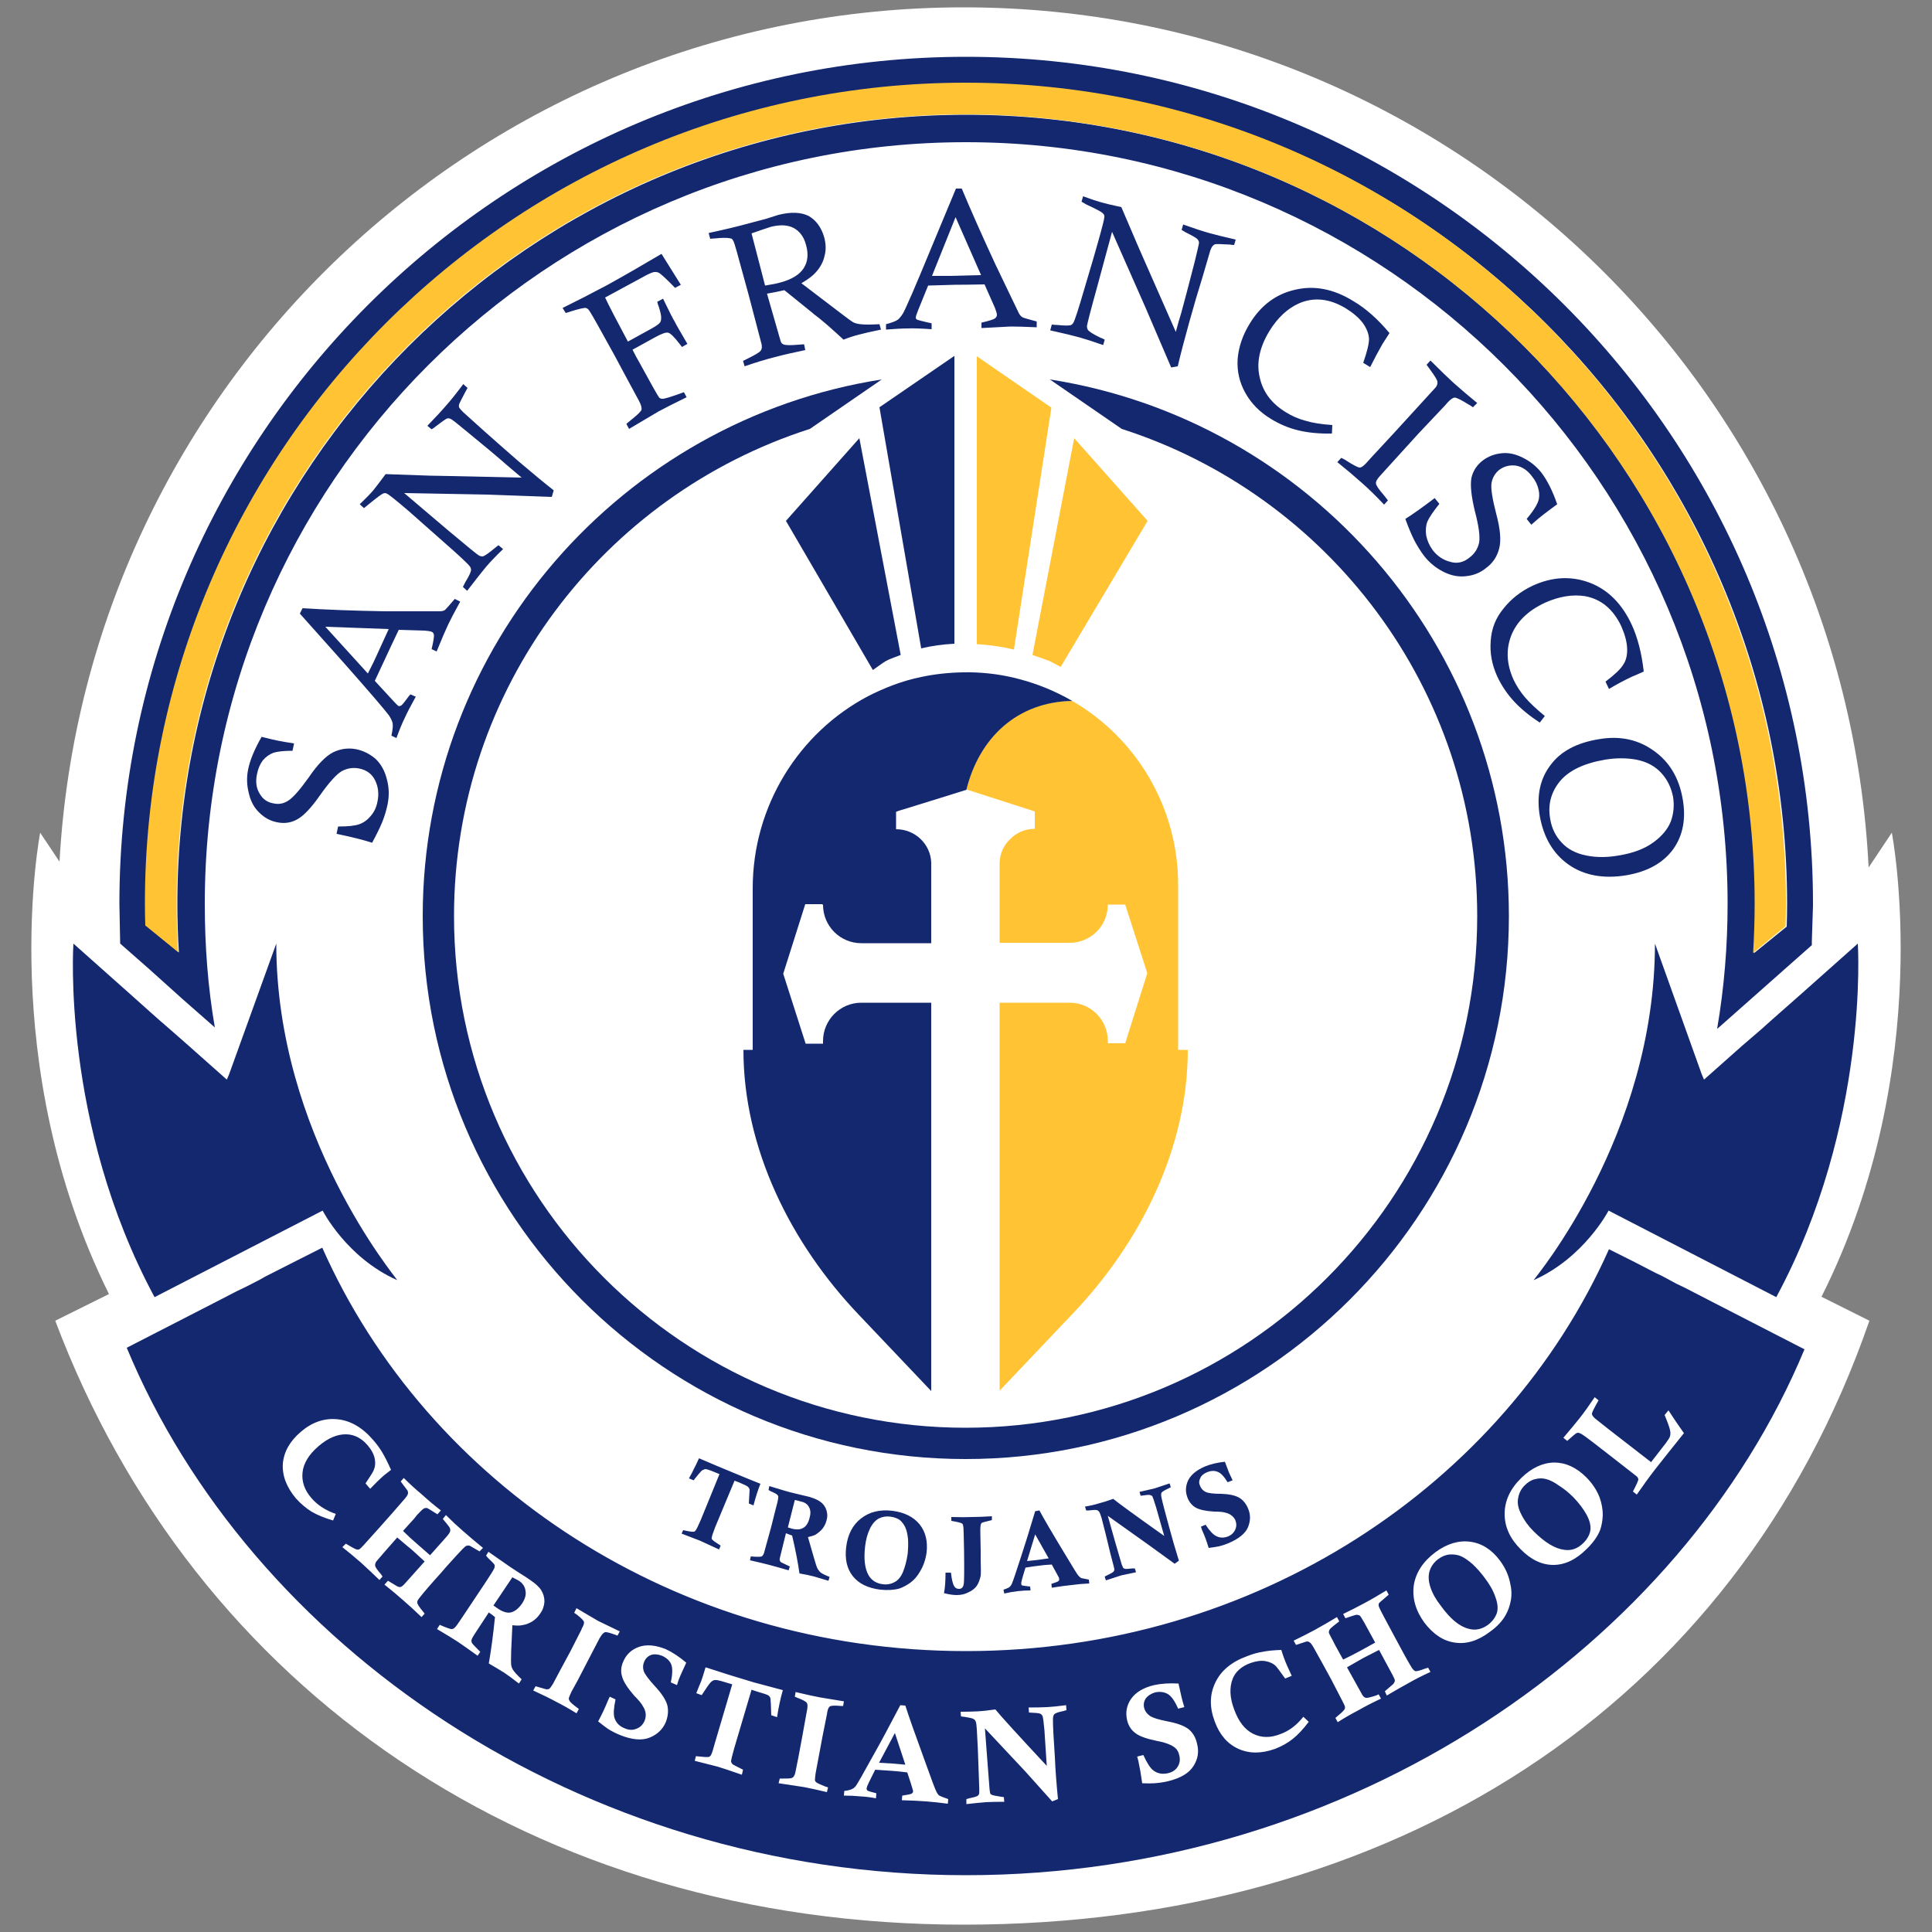 <svg xmlns="http://www.w3.org/2000/svg" viewBox="0 0 500 500" width="500" height="500"><rect x="0" y="0" width="500" height="500" fill="#808080" stroke="none"/><title>New_Emblem_WhiteBadge-pdf</title><style>		.s0 { fill: #ffffff } 		.s1 { fill: #142870 } 		.s2 { fill: #ffc334 } 	</style><g id="Folder 1"><path id="Path 1" class="s0" d="m471.4 335.6l12.4 6.2c-34.9 100.8-124.3 156.3-234.4 156.3-111.3 0-199.1-60.7-235.1-156.3l13.9-6.9c-29.5-59.5-17.8-119.4-17.8-119.4l5 7.5c6.9-123.3 109.1-221.1 234-221.1 125.6 0 228 98.6 234.2 222.6l6-9c0 0 11.8 60.4-18.2 120.1z"></path><path id="Path 2" class="s1" d="m459.7 335.7l-43.4-22.4c0 0-6.3 12.2-19.4 18 0.4-0.7 31.4-37.5 31.4-87.1l12.1 33.8 0.6 1.4 8-7.1 1.8-1.6 5-4.3 2.9-2.6 7.6-6.7 14.5-12.9c0 0 3.1 46.6-21.1 91.5zm-188-237.5l18.6 12.8c53.3 17.1 92 67.1 92 126.1 0 73-59.4 132.4-132.4 132.4-73 0-132.4-59.4-132.4-132.4 0-59 38.7-109 92.1-126.1l18.6-12.8c-67.2 10.5-118.8 68.8-118.8 138.9 0 77.5 63 140.5 140.5 140.5 77.5 0 140.6-63 140.6-140.5 0-70.1-51.6-128.4-118.8-138.9zm-231.7 237.5l43.5-22.4c0 0 6.2 12.2 19.3 18-0.3-0.7-31.3-37.5-31.3-87.1l-12.2 33.8-0.6 1.4-8-7.1-1.8-1.6-4.9-4.3-3-2.6-7.5-6.7-14.5-12.9c0 0-3.2 46.6 21 91.5zm36.1-143.3l-0.4 1.9q-3.2 0-4.9 0.5-1.6 0.6-2.8 2-1.1 1.5-1.5 3.6-0.6 2.9 0.7 5 1.2 2.1 3.5 2.5 2.1 0.5 3.9-0.7 1.8-1.1 5.3-6 3.4-5 6.3-6.5 2.9-1.4 6-0.8 2.8 0.6 5 2.5 2.1 2 2.9 5.2 0.9 3.2 0.2 6.6-0.5 2.4-1.4 4.6-0.9 2.2-2.6 5.3-3.4-1.1-9.2-2.3l0.4-1.9q3.9 0 5.5-0.6 1.7-0.6 3-2.2 1.3-1.5 1.7-3.7 0.6-2.9-0.6-5.4-1.2-2.5-4.1-3.1-2.4-0.5-4.6 0.7-2.1 1.3-5.5 6.1-3.4 4.9-5.9 6.3-2.4 1.4-5.3 0.8-2.6-0.5-4.6-2.5-2-1.9-2.7-5-0.8-3.1-0.2-6.1 0.7-3.6 3.5-8.5 3.6 0.9 4.3 1 1.5 0.3 4.1 0.7z"></path><path id="Path 3" fill-rule="evenodd" class="s1" d="m77.6 158.8l0.7-1.4q9.3 0.6 21.4 0.8h14.1q0.8 0 1.3-0.3 0.3-0.2 2.6-2.9l1.4 0.7q-2.2 4-3.1 5.9-1 2.1-3 7l-1.3-0.6q0.7-3 0.6-3.7-0.1-0.6-0.6-0.8-0.5-0.2-1.8-0.3l-6.7-0.2q-2.3 4.8-3.3 7l-2.9 6.2 4.7 5.1q1.1 1.2 1.4 1.4 0.3 0.1 0.7-0.1 0.3-0.1 1.9-2.3 0.2-0.2 0.5-0.6l1.4 0.6q-2.1 3.8-2.8 5.4-1 2-2.2 5.3l-1.3-0.6q0.5-2.3 0.3-3.3-0.2-0.8-0.9-1.9-1.7-2.3-11.5-13.4zm17.6 15.5q1.6-3.1 2.2-4.5 0.2-0.4 3.2-7l-16.4-0.6zm-1-42.8l-1.1-1q2.3-2.2 3.5-3.6 0.9-1.1 3.2-4.2l11.4 0.4q1.6 0 23.8 0.5-2.7-2.3-3.9-3.3-2.8-2.5-10.5-8.8-3.6-3-4-3.1-0.4-0.2-0.9-0.1-0.5 0.2-3 2.1-0.3 0.3-1 0.7l-1.1-0.9q3.2-3.3 4.9-5.3 1.7-1.9 4.4-5.5l1.1 1q-0.3 0.6-0.5 0.9-1.6 3-1.7 3.4-0.1 0.3 0 0.7 0.2 0.4 1 1.2 0.3 0.3 5.1 4.6 4.7 4.2 9.2 8.1 5.4 4.6 9.2 7.6l-0.5 1.7-16.7-0.6-21.5-0.4 11.3 9.6q7.5 6.3 8.1 6.6 0.4 0.2 0.9 0.2 0.7-0.1 3.2-2.2 0.3-0.2 0.9-0.7l1.2 1q-2.8 2.7-4.5 4.7-1.4 1.7-4.8 6.1l-1.1-1q0.4-0.8 0.6-1.2 1.6-2.6 1.5-3.3 0-0.4-0.3-0.8-0.7-1-6.4-6-8-7.1-9.5-8.4-4.8-4.1-5.5-4.4-0.4-0.3-1-0.1-0.6 0.2-3.9 2.9-0.4 0.3-1.1 0.9zm52.2-50.5l-0.8-1.3q5.3-2.6 11.5-5.9 6.5-3.6 14.1-8.1l5 8-1.5 0.8q-2.9-3-3.9-3.7-0.6-0.5-1.5-0.4-0.8 0.1-3.1 1.4l-9.6 5.2q1.4 3 5.9 11.4l6-3.3q1.8-1 2.2-1.5 0.4-0.4 0.4-1.2 0.1-0.8-0.6-3-0.2-0.4-0.4-1.3l1.5-0.8q2.3 4.8 3.1 6.1 0.2 0.5 3.2 5.6l-1.4 0.8q-0.5-0.6-0.7-0.9-2-2.6-2.9-2.8-0.8-0.2-3.2 1.1l-6 3.3q1.1 2.2 1.6 3 4.8 8.8 5.3 9.4 0.3 0.3 0.8 0.3 0.7 0.1 5.6-1.7l0.7 1.3q-5.1 2.5-7.3 3.7l-7.6 4.5-0.7-1.3q0.8-0.7 1.2-1 2.4-1.9 2.7-2.6 0.2-0.8-0.6-2.3l-3.4-6.3q-0.8-1.5-3-5.6-5.5-10-6.3-11.2-0.5-0.9-1.1-1-0.7-0.1-3.9 0.9-0.5 0.2-1.3 0.4zm37.4-19.2l-0.4-1.5q6.5-1.4 10.4-2.5 2.3-0.6 4.2-1.1 2.5-0.8 3.5-1.1 4.8-1.2 7.8 0.3 2.9 1.7 4 5.5 0.7 2.6 0.1 4.8-0.5 2.3-2.2 4.2-1.2 1.4-3.8 2.9l10.9 8.3q2.1 1.6 2.5 1.8 0.8 0.4 1.9 0.5 1.5 0.2 4.9 0l0.4 1.4q-3.9 0.8-5.7 1.3-2 0.5-4 1.3-1.6-1.5-4.2-3.8-2.6-2.2-3.2-2.6-0.3-0.2-0.6-0.5l-7.3-5.9q-2.2 0.5-4.5 0.9l3.5 12.2q0.2 0.7 0.7 0.9 0.7 0.4 4 0.1 0.4 0 1.4-0.1l0.3 1.5q-4.4 0.9-7.8 1.8-3.6 0.9-7.9 2.4l-0.4-1.4 1-0.5q3.3-1.6 3.6-2.2 0.4-0.5 0.2-1.6-0.2-0.8-3.3-12.6l-3.1-11.3q-0.7-2.6-1-3-0.2-0.4-0.6-0.5-1.3-0.3-4 0-0.4 0-1.3 0.1zm14.2 12.1q2.6-0.4 4-0.8 4.4-1.2 6-3.7 1.6-2.5 0.6-6-0.8-3.1-3.2-4.4-2.3-1.2-5.9-0.3-1.3 0.4-5 1.7zm49.4-25.1h1.5q3.6 8.6 8.7 19.6l6.1 12.7q0.4 0.7 0.9 1 0.3 0.2 3.7 1.1v1.5q-4.6-0.2-6.7-0.2-2.2 0.1-7.6 0.4v-1.4q3-0.7 3.5-1.1 0.5-0.4 0.5-0.9 0-0.5-0.5-1.8l-2.7-6.1q-5.3 0.1-7.7 0.1l-6.9 0.2-2.6 6.4q-0.6 1.5-0.6 1.9 0 0.3 0.3 0.5 0.4 0.2 3 0.8 0.3 0 0.8 0.2v1.5q-4.3-0.3-6.1-0.2-2.2 0-5.7 0.3v-1.4q2.3-0.6 3.1-1.2 0.6-0.5 1.3-1.6 1.4-2.6 7-16.2zm-6.2 22.6q3.4 0 5 0 0.4 0 7.7-0.2l-6.6-15zm38.7-19.2l0.4-1.4q3 1.1 4.8 1.6 1.4 0.4 5.1 1.2l4.5 10.5q0.6 1.4 9.6 21.8 0.9-3.4 1.4-4.9 1-3.6 3.5-13.3 1.1-4.5 1.1-4.9 0-0.4-0.4-0.9-0.3-0.4-3.1-1.8-0.3-0.2-1-0.6l0.4-1.4q4.2 1.5 6.7 2.2 2.5 0.7 6.9 1.7l-0.4 1.4q-0.7 0-1-0.1-3.4-0.2-3.9-0.1-0.3 0.1-0.5 0.3-0.4 0.3-0.8 1.4-0.1 0.4-1.9 6.5-1.9 6.1-3.5 11.9-1.9 6.8-3 11.5l-1.7 0.3-6.6-15.4-8.7-19.7-3.9 14.4q-2.6 9.4-2.6 10.1 0 0.4 0.2 0.8 0.4 0.7 3.3 2.1 0.4 0.1 1.1 0.5l-0.4 1.4q-3.7-1.3-6.2-2-2.1-0.6-7.5-1.8l0.4-1.5q0.9 0.1 1.4 0.1 3 0.3 3.6 0 0.3-0.1 0.6-0.6 0.6-1.1 2.7-8.3 3.1-10.4 3.6-12.3 1.7-6 1.7-6.7 0.1-0.6-0.4-1-0.4-0.5-4.3-2.3-0.4-0.2-1.2-0.7zm64.9 57.8l-0.1 2.2q-4.8 0.1-8.6-0.8-3.8-0.9-7.2-3-4.3-2.6-6.6-6.7-2.3-4.1-2-8.8 0.4-4.7 3.1-9.1 4.3-7.1 11.7-8.8 7.5-1.8 15.1 2.9 4.8 2.8 9.4 8.3-1.2 1.9-1.8 2.8-1.6 2.8-3.2 6l-1.8-1.1q1.5-4.3 1.5-6.2-0.1-2-1.6-4.1-1.5-2-4.4-3.8-6.3-3.8-12.1-1.3-4.5 2-7.7 7.2-3.8 6.3-2.5 11.9 1.2 5.7 6.8 9.1 2.4 1.5 5.1 2.2 2.6 0.8 6.9 1.1zm37.5-5.7l-1.1 1.1q-0.7-0.5-1.1-0.7-2.9-1.8-3.6-1.8-0.7 0-1.9 1.3l-0.6 0.7-6.9 7.3-9.9 10.9q-1.2 1.3-1.1 2 0 0.7 2 3 0.4 0.5 1.1 1.4l-1 1.1q-2.8-3-5.6-5.5-2.9-2.6-6.5-5.5l1-1.1q0.7 0.3 1 0.5 3.1 2 3.8 2 0.7 0 2-1.5l0.8-0.9 6.3-6.8q9.6-10.5 10.6-11.6 0.5-0.7 0.4-1.4 0-0.6-2-3.3-0.3-0.4-0.8-1.1l1-1.1q3.9 3.9 6.1 5.9 2.6 2.3 6 5.1zm14 31.5l-1.2-1.5q2.1-2.5 2.8-4.1 0.7-1.5 0.3-3.4-0.4-1.9-1.7-3.5-1.8-2.4-4.2-2.8-2.4-0.3-4.3 1.1-1.6 1.3-2 3.4-0.3 2.1 1.2 7.9 1.6 5.9 0.8 9-0.8 3.2-3.4 5.1-2.2 1.8-5.1 2.1-2.9 0.4-5.9-1.1-3-1.5-5.1-4.2-1.4-1.9-2.5-4-1.1-2.2-2.3-5.5 3-1.9 7.6-5.4l1.2 1.5q-2.4 3-3.1 4.6-0.6 1.6-0.3 3.6 0.4 2 1.7 3.8 1.8 2.3 4.5 3 2.7 0.8 5-1.1 2-1.5 2.5-3.9 0.4-2.4-1.1-8.1-1.4-5.8-0.9-8.6 0.6-2.7 2.9-4.5 2.1-1.6 4.9-1.9 2.7-0.3 5.6 1.2 2.8 1.4 4.7 3.8 2.3 3 4.1 8.2-3 2.2-3.6 2.7-1.2 0.9-3.1 2.6zm3.5 49.5l-1.3 1.7q-4-2.6-6.6-5.4-2.7-2.9-4.4-6.5-2.1-4.6-1.7-9.3 0.3-4.7 3.3-8.3 2.9-3.7 7.5-5.9 7.6-3.5 14.8-0.8 7.1 2.7 10.9 10.9 2.3 5 3.1 12.1-2 0.9-3 1.3-3 1.4-6 3.2l-0.9-1.9q3.6-2.7 4.6-4.4 1.1-1.6 1-4.2-0.1-2.5-1.5-5.7-3.1-6.6-9.3-7.8-4.9-0.8-10.5 1.7-6.6 3.1-8.7 8.5-2.1 5.4 0.6 11.4 1.2 2.5 3 4.6 1.8 2.1 5.1 4.8z"></path><path id="Path 4" fill-rule="evenodd" class="s1" d="m413.8 191.3q8.1-1.4 14.2 3 6.1 4.3 7.5 12.6 1.3 7.6-2.5 12.9-3.9 5.3-12 6.7-8.9 1.5-15-2.7-6-4.2-7.5-12.6-1.3-7.8 2.7-13.1 3.9-5.4 12.6-6.8zm1.6 5.3q-8.2 1.4-11.7 5.6-3.5 4.3-2.5 9.8 0.6 3.6 3 6.1 2.3 2.5 6.3 3.3 3.9 0.8 8.4 0 5.6-0.9 9-3.4 3.3-2.4 4.5-5.4 1.1-3 0.6-6.3-0.7-3.7-3.1-6.3-2.4-2.6-6.4-3.4-3.9-0.7-8.1 0zm-279.4 215.1q0.3 1.5-0.9 3.3-1.3 1.9-2.9 2.3-1.5 0.3-3.5-1.1-0.3-0.2-1-0.7l4.9-7.3q1 0.5 1.7 0.9 1.5 1 1.7 2.6zm251 1.6q0.9 2.4 0.4 4.1-0.6 1.8-2.3 3.1-2.5 1.8-5.1 1-3.5-0.9-7.1-5.9-1.9-2.4-2.7-4.8-0.8-2.4-0.2-4.3 0.6-1.8 2.2-3 1.5-1.1 3-1.2 1.5-0.1 2.8 0.4 1.4 0.6 3.1 2.1 1.7 1.6 3.1 3.5 2 2.6 2.8 5zm-155.4 35.2l2.7 8.2q-2.2-0.2-3.4-0.3l-3.4-0.2z"></path><path id="Path 5" fill-rule="evenodd" class="s1" d="m467 349.2c-31.8 76.4-117 136.1-217 136.1-100.2 0-185.4-59.8-217.2-136.5l22.4-11.5 6.2-3.2 2.1-1 3.7-1.9 1.4-0.8 6.3-3.2 8.5-4.3c27.2 61.3 91.5 104.4 166.6 104.4 74.9 0 139.2-42.9 166.4-104l6 3 6.4 3.3 1.3 0.6 3.7 2 2.3 1.1 6 3.1zm-52.2 42.9q0-2.2-0.8-4.5-1.1-2.9-3.5-5.3-3.8-3.8-8.3-3.8-4.5 0.1-8.5 4-4.3 4.2-4.3 9.3 0 5 4.1 9.1 4 4.1 8.5 4.1 4.5 0 8.6-4.1 2.5-2.4 3.5-4.9 0.6-1.7 0.7-3.9zm-24 17.5q-0.6-3-2.6-5.7-3.2-4.3-7.7-4.9-4.5-0.6-9 2.7-4.8 3.6-5.6 8.5-0.7 5 2.7 9.7 3.5 4.6 7.9 5.2 4.5 0.7 9.1-2.8 2.8-2 4.1-4.4 0.9-1.6 1.3-3.7 0.4-2.2-0.2-4.6zm-20.6 23.1l-0.6-1.1-0.7 0.2q-2.1 0.8-2.6 0.7-0.5-0.2-1-1-1.4-2.3-4.1-7.4-0.7-1.3-2.9-5.4-1.4-2.6-1.5-3.1 0-0.3 0-0.5 0.1-0.3 0.5-0.6l2.1-1.8-0.6-1.1q-3.6 2.2-5.9 3.4-2.4 1.3-5.3 2.7l0.6 1.1q2.3-0.8 2.8-0.9 0.5 0 0.9 0.2 0.3 0.3 1.1 1.7l2.9 5.3q-1.6 0.9-3.8 2.1-2.4 1.3-4.5 2.3l-2.1-3.8-0.5-1q-1-1.8-1.1-2.2 0-0.5 0.3-0.9 0.3-0.4 2.4-2l-0.6-1.1q-2.8 1.7-5.7 3.3-2.8 1.5-5.5 2.8l0.6 1.1q2.4-0.8 2.8-0.9 0.4 0 0.7 0.2 0.5 0.3 1.3 1.8 1.8 3.2 4.3 7.8l3 5.8q0.6 1.1 0.6 1.5 0 0.4-0.4 0.8-0.3 0.4-2.1 1.9l0.6 1.1q2.5-1.6 5.2-3 2.6-1.5 6-3.1l-0.6-1.1q-0.5 0.2-0.7 0.3-2.1 0.7-2.6 0.6-0.5-0.1-0.9-0.7-0.7-1.2-4-7.2 3.9-2.2 4.2-2.4l4.1-2.1 3.5 6.5q0.6 1.1 0.6 1.5-0.1 0.4-0.4 0.8l-2.2 1.9 0.5 1.1q3.2-1.9 5.6-3.2 2.4-1.4 5.7-2.9zm-31.5 12.9l-1.4-1.3q-2.6 3.3-6 4.5-3.8 1.5-7-0.1-3.2-1.6-4.9-6.3-1.7-4.5-0.4-7.9 1.1-2.8 4.6-4.1 2.3-0.8 3.9-0.5 1.7 0.3 2.7 1.3 0.4 0.4 2.4 3.2l1.7-0.7q-1.3-2.7-2-4.6-0.4-1.1-0.7-2.1-3 0.1-4.9 0.5-1.9 0.3-3.9 1.1-6.1 2.2-8.3 6.9-2.2 4.6-0.1 10.1 1.9 5.1 6.1 7 4.2 1.9 9.5 0 2.6-1 4.6-2.6 2-1.6 4.1-4.4zm-28.9 5.7q-0.5-2.4-2.2-3.8-1.7-1.3-5.4-2-3.6-0.7-4.7-1.5-1.1-0.8-1.4-2-0.3-1.3 0.4-2.4 0.8-1.1 2.4-1.6 1.9-0.4 3.3 0.4 1.4 0.8 2.7 3.8l1.6-0.4q-0.4-1.3-0.7-2.5-0.2-1-0.8-3.6-3.5-0.2-6.3 0.4-4.2 1-6 3.6-1.7 2.5-1 5.5 0.5 2.1 2.1 3.3 1.5 1.2 5.4 2 2.5 0.5 3.5 1 1 0.4 1.7 1.1 0.6 0.7 0.8 1.7 0.4 1.6-0.4 2.9-0.8 1.3-2.5 1.7-2.2 0.5-3.8-0.7-1.2-0.9-2.6-4l-1.6 0.4 0.3 1.1q0.6 2.8 1 5.8 2 0.1 3.2 0 1.6-0.1 3.4-0.5 5-1.2 6.7-4 1.7-2.7 0.9-5.7zm-33.8-8.7l-0.1-1.3q-3 0.4-4.9 0.5-2.1 0.1-4.8 0.1l0.1 1.3q2.5 0.1 2.9 0.3 0.4 0.2 0.6 0.6 0.2 0.4 0.5 3.7l0.6 9.2q-11.1-11.9-13.3-14.6-2.7 0.4-4.7 0.5-2 0.1-4.3 0.1l0.1 1.2q0.5 0.1 0.8 0.1 1.9 0.3 2.3 0.5 0.5 0.2 0.7 0.7 0.2 0.4 0.3 2 0.3 4.9 0.5 11.6 0.2 4.7 0.1 5.1-0.1 0.3-0.3 0.5-0.3 0.3-2.3 0.7-0.2 0.1-0.7 0.2v1.3q3.6-0.4 5.1-0.5 1.8-0.1 4.7-0.1l-0.1-1.2q-0.5-0.1-0.7-0.1-2-0.3-2.4-0.5-0.3-0.1-0.4-0.3-0.1-0.2-0.2-1.1l-0.6-7.8-0.6-8 10.5 11.2 6.9 7.7q0.7-0.3 1.5-0.6-0.6-6.1-0.8-10.8-0.5-7.3-0.5-9.7 0-1.2 0.4-1.5 0.4-0.4 2.4-0.8 0.2-0.1 0.7-0.2zm-30.6 23q-2-0.7-2.3-0.9-0.4-0.3-0.7-0.9-0.5-0.9-2.7-7.1-4.1-11.2-5.4-15.3l-1.3-0.1q-4.5 8.6-7 13-3.8 6.9-4.5 7.9-0.4 0.5-0.8 0.7-0.6 0.4-2.2 0.6l-0.1 1.2q2.2 0 4.3 0.2 1.9 0.1 4 0.5l0.1-1.3q-2-0.5-2.3-0.7-0.3-0.3-0.2-0.7 0-0.4 2.2-4.7 3.1 0.2 4.4 0.3 1.5 0.1 3.9 0.4 1.2 3.6 1.4 4.4 0.1 0.3 0.1 0.5 0 0.4-0.4 0.6-0.3 0.2-2.4 0.5l-0.1 1.2q3.8 0.1 6.3 0.3 2.6 0.2 5.6 0.6zm-27-25.3q-3.8-0.6-6.1-1-2.2-0.4-6.4-1.4l-0.2 1.2q0.4 0.2 0.7 0.3 2.1 0.8 2.4 1.3 0.3 0.4 0.1 1.7l-0.1 0.5-1.1 6.1q-1.2 6.6-1.8 9.4-0.2 1.1-0.6 1.5-0.2 0.2-0.6 0.3-0.3 0.1-2.9 0.1l-0.3 1.2q4.1 0.6 6.6 1 2.6 0.5 5.9 1.3l0.3-1.2q-0.4-0.2-0.6-0.2-1.8-0.7-2.4-1.1-0.3-0.2-0.4-0.6 0-0.4 0.2-1.9l0.6-3.2 1.2-6.4 1.1-5.5 0.1-0.6q0.2-1.2 0.7-1.5 0.5-0.3 2.8-0.1h0.6zm-17.3 4.1q0.6-3.9 1.5-7-2.3-0.6-7.5-2-6.1-1.8-12.5-3.9-0.8 2.7-1.1 3.5-0.4 0.9-1.3 3.2l1.4 0.5q1.6-2.5 2.3-3.3 0.5-0.5 1-0.6 0.5-0.1 1.9 0.3l2.7 0.8-4.4 14.9q-0.8 3-1.1 3.4-0.2 0.4-0.6 0.5-0.5 0.1-3.3-0.2l-0.3 1.2q4 1 5.9 1.5 1.4 0.4 6.3 2.1l0.3-1.3q-2.4-1.2-2.7-1.4-0.3-0.3-0.4-0.7 0-0.6 0.8-3.4l4.5-15.2 1.5 0.5q2.5 0.7 2.9 1 0.4 0.3 0.5 0.8 0.1 0.6 0.2 4.3zm-23.5-14.1q-2.7-2.3-5.3-3.5-4-1.6-6.9-0.6-2.9 1-4.1 3.8-0.9 2-0.3 3.9 0.5 1.9 3.1 4.9 1.8 1.8 2.3 2.8 0.6 0.9 0.7 1.9 0.1 0.9-0.3 1.9-0.7 1.5-2.1 2-1.4 0.6-3-0.1-2.1-0.8-2.7-2.8-0.4-1.4 0.3-4.7l-1.5-0.7-0.5 1.1q-1.1 2.7-2.5 5.3 1.5 1.2 2.5 1.9 1.4 0.9 3.1 1.6 4.7 1.9 7.7 0.7 3-1.2 4.2-4 0.9-2.3 0.4-4.4-0.6-2.1-3.1-4.8-2.5-2.7-3-4-0.4-1.3 0.1-2.4 0.5-1.3 1.8-1.8 1.2-0.4 2.8 0.2 1.8 0.8 2.4 2.2 0.6 1.5-0.1 4.7l1.6 0.7q0.4-1.4 0.9-2.5 0.4-0.9 1.5-3.3zm-30.4 9.2q0.1-0.4 0.7-1.7l1.6-2.9 3-5.8 2.6-5 0.3-0.5q0.6-1 1.2-1.2 0.5-0.1 2.7 0.7l0.5 0.2 0.6-1.1q-3.5-1.7-5.6-2.7-1.9-1.1-5.6-3.3l-0.6 1.2q0.4 0.3 0.6 0.4 1.8 1.4 1.9 1.9 0.2 0.5-0.5 1.7l-0.2 0.5-2.8 5.5q-3.2 5.9-4.5 8.4-0.6 1-1 1.3-0.3 0.1-0.7 0.1-0.3-0.1-2.8-0.8l-0.6 1.1q3.7 1.7 5.9 2.9 2.4 1.2 5.3 3l0.6-1.1q-0.3-0.3-0.5-0.4-1.5-1.1-1.9-1.7-0.2-0.3-0.2-0.7zm-9.4-19.9q1.2-0.8 2-2 1-1.4 1.1-3.1 0-1.6-0.8-2.9-0.8-1.3-2.9-2.7-0.8-0.6-2.6-1.7-1.7-1.1-2.6-1.7-0.9-0.6-5.6-3.9l-0.6 1 0.5 0.6q1.5 1.4 1.7 1.8 0.1 0.5-0.1 0.9-0.3 0.7-2.3 3.7l-2.8 4.2q-4.5 6.8-4.8 7.1-0.6 0.7-1 0.7-0.5 0.1-3.2-1.1l-0.7 1.1q3.4 2 5.4 3.3 1.9 1.3 5.1 3.6l0.7-1q-2-2-2.1-2.2-0.2-0.3-0.2-0.7 0-0.4 0.7-1.5l3.8-5.8q0.9 0.6 1.6 1.2-0.7 6.9-1.6 12 2.4 1.4 4 2.4 1.5 1 3.8 2.8l0.7-1.1q-1.7-1.6-2.2-2.4-0.4-0.6-0.5-1.3-0.1-0.7 0-3.8 0.2-4.2 0.3-6.5 1.6 0.2 2.5 0 1.4-0.2 2.7-1zm-27.9-2l-0.4-0.5q-1.5-1.8-1.5-2.3-0.1-0.5 0.5-1.2 1.7-2.2 5.6-6.5 0.9-1.1 4-4.5 2-2.2 2.5-2.5 0.2-0.1 0.5-0.1 0.2-0.1 0.6 0.1l2.4 1.4 0.9-0.9q-3.3-2.7-5.2-4.4-2.1-1.8-4.4-4.1l-0.8 1q1.6 1.9 1.8 2.3 0.2 0.5 0.1 0.9-0.1 0.5-1.2 1.7l-4 4.5q-1.4-1.2-3.2-2.8-2.1-1.8-3.8-3.5l2.9-3.2 0.7-0.9q1.4-1.5 1.8-1.7 0.4-0.2 0.9-0.1 0.4 0.2 2.6 1.6l0.9-1q-2.6-2-5-4.2-2.4-2-4.6-4.2l-0.8 0.9q1.6 2.1 1.8 2.4 0.1 0.4 0.1 0.7-0.1 0.6-1.3 1.9-2.4 2.8-5.8 6.6l-4.4 4.9q-0.8 0.9-1.2 1.1-0.4 0.1-0.9-0.1-0.5-0.2-2.5-1.4l-0.9 0.9q2.4 1.9 4.7 3.9 2.2 2 4.9 4.6l0.8-0.9q-0.3-0.4-0.4-0.6-1.5-1.7-1.5-2.2-0.1-0.5 0.3-1.1 0.9-1.1 5.4-6.2 3.4 2.9 3.7 3.1l3.4 3.1-5 5.6q-0.8 0.9-1.2 1-0.3 0.1-0.8-0.1l-2.5-1.5-0.9 1q2.9 2.3 4.9 4.1 2.1 1.8 4.7 4.3zm-23-25.8q-4-1.4-6.3-4.1-2.7-3.1-2.3-6.7 0.4-3.5 4.1-6.7 3.7-3.2 7.3-3.1 3.1 0.1 5.5 2.9 1.5 1.8 1.8 3.5 0.3 1.6-0.3 2.9-0.2 0.6-2.1 3.4l1.2 1.4q2-2.1 3.6-3.5 0.9-0.7 1.8-1.4-1.2-2.7-2.2-4.4-1-1.7-2.4-3.3-4.2-4.9-9.3-5.4-5.1-0.5-9.5 3.3-4.2 3.6-4.6 8.2-0.3 4.6 3.4 9 1.8 2 4 3.4 2.2 1.3 5.6 2.3zm348.9-20.9q-2.2-3.1-4-5.9l-1 1.2q1.2 2.9 1.4 3.9 0.2 0.9 0 1.6-0.2 0.6-1.1 1.8l-3.8 4.9-11.1-8.6-3.4-2.7q-0.9-0.8-0.8-1.3 0-0.4 1.7-3.4l-1-0.8q-2.3 3.4-3.8 5.3-1.5 1.9-4.3 5.2l1 0.8q2.1-1.9 2.4-2 0.4-0.2 0.8 0 0.5 0.1 2.7 1.8l0.8 0.6 4.9 3.8q5.9 4.6 6.4 5 0.4 0.4 0.4 0.8 0 0.4-1.4 3.1l1 0.8q2.4-3.5 4.8-6.6 2.9-3.7 7.4-9.3zm-25.2 21.1q1.2 2.2 1 4-0.3 1.8-1.8 3.3-2.2 2.2-4.9 1.8-3.6-0.4-8-4.8-2.1-2.1-3.2-4.4-1.2-2.3-0.8-4.2 0.3-1.9 1.7-3.3 1.3-1.3 2.7-1.6 1.5-0.4 2.9 0 1.5 0.4 3.3 1.7 1.9 1.2 3.7 3 2.2 2.3 3.4 4.5zm-215.6-2.4l-1.2-0.5q0.2-3.1 0.2-3.6-0.1-0.4-0.4-0.7-0.3-0.3-2.2-1.1l-1.3-0.5-5 12q-0.9 2.3-0.9 2.8-0.1 0.3 0.2 0.5 0.2 0.3 2.1 1.5l-0.4 1q-3.9-1.8-5-2.3-1.5-0.6-4.7-1.8l0.4-0.9q2.2 0.5 2.7 0.4 0.3 0 0.5-0.3 0.3-0.3 1.3-2.6l4.9-12-2.2-0.9q-1.1-0.4-1.5-0.4-0.4 0.1-0.9 0.4-0.6 0.6-2.1 2.5l-1.2-0.5q1-1.8 1.3-2.5 0.4-0.7 1.3-2.7 5.1 2.2 10 4.2 4.1 1.7 5.9 2.4-1 2.5-1.8 5.6z"></path><path id="Path 6" fill-rule="evenodd" class="s1" d="m198.9 385.6l0.2-1q4.6 1.4 5.4 1.6 0.9 0.2 2.5 0.6 1.7 0.4 2.5 0.6 2 0.6 3 1.4 1 0.8 1.4 2.1 0.4 1.3 0 2.6-0.3 1.2-1.1 2.2-0.8 0.9-1.8 1.5-0.6 0.3-1.9 0.6 0.5 1.8 1.5 5.2 0.7 2.5 1 3 0.3 0.5 0.7 0.9 0.6 0.5 2.4 1.2l-0.3 1q-2.3-0.7-3.7-1.1-1.5-0.4-3.8-0.8-0.6-4.3-1.9-9.8-0.8-0.3-1.6-0.6l-1.4 5.7q-0.3 1-0.2 1.3 0.1 0.3 0.3 0.5 0.2 0.1 2.3 1.1l-0.3 1q-3.1-0.9-5-1.4-1.9-0.5-5-1.2l0.2-1q2.4 0.2 2.8 0 0.3-0.1 0.6-0.8 0.1-0.3 1.9-6.9l1-4q0.8-2.9 0.8-3.5 0.1-0.4-0.2-0.7-0.2-0.3-1.8-1zm5 9.7q0.7 0.2 1 0.3 1.9 0.5 3-0.2 1.1-0.6 1.6-2.5 0.5-1.7-0.1-2.8-0.6-1.2-2.1-1.5-0.6-0.2-1.6-0.4zm15.1 5q0.6-4.8 3.8-7.3 3.3-2.6 8.2-2 4.6 0.6 7 3.5 2.3 2.9 1.8 7.3-0.4 2.8-1.7 4.9-1 1.8-2.5 2.9-1.4 1-2.8 1.5-2.2 0.6-5 0.3-4.8-0.6-7.1-3.5-2.3-2.9-1.7-7.6zm4.9-0.2q-0.6 5 0.9 7.6 1.2 2 3.7 2.3 1.7 0.2 3.1-0.6 1.3-0.7 2.1-2.6 0.8-2 1.2-4.6 0.2-2 0.1-3.9-0.2-1.9-0.7-3-0.5-1.1-1.4-1.9-1-0.7-2.5-0.9-1.6-0.2-3 0.5-1.4 0.8-2.3 2.7-0.9 1.9-1.2 4.4zm22.3-6.5v-1q3.4 0.1 5.4 0 2.1 0 5.1-0.2v1l-2 0.5q-0.5 0.1-0.7 0.3-0.1 0.1-0.1 0.2-0.2 0.4-0.2 1.5 0 1 0.1 5.6v2.3q0.1 3.1 0 4-0.3 1.5-1 2.6-0.8 1.1-2.2 1.7-1.3 0.7-3 0.7-1.4 0-3.3-0.5 0.4-1.9 0.4-5.3h1.4q0.3 2.7 0.9 3.6 0.4 0.6 1.2 0.6 1 0 1.2-1.2 0.2-0.8 0.1-8.6-0.1-5.9-0.2-6.4-0.1-0.6-0.3-0.7-0.4-0.3-2.8-0.7zm26 17.3l-0.1-1q1.6-0.5 1.8-0.7 0.3-0.2 0.2-0.6 0-0.2-0.1-0.4-0.3-0.6-1.8-3.3-2 0.1-3.3 0.3-1.1 0.1-3.5 0.5-1.2 3.8-1.1 4.1 0 0.4 0.2 0.5 0.3 0.1 2.1 0.3l0.1 1q-1.8 0-3.4 0.2-1.7 0.2-3.4 0.6l-0.2-1q1.3-0.4 1.7-0.8 0.3-0.3 0.5-0.8 0.4-0.9 2.4-7.1 1.3-3.9 3.6-11.6l1.1-0.2q1.7 3.2 6.8 11.6 2.8 4.7 3.3 5.3 0.4 0.4 0.7 0.6 0.4 0.1 2 0.4l0.1 1q-2.4 0.1-4.5 0.4-2.1 0.2-5.2 0.7zm-4.3-13.8l-2.1 6.9 2.8-0.3q0.9-0.1 2.8-0.4zm13.2-6.2l-0.3-1q1.9-0.3 3.5-0.8 1.6-0.4 3.8-1.2 2.2 1.8 13.2 9.6l-2.1-7.4q-0.8-2.6-1-2.9-0.2-0.2-0.6-0.3-0.4-0.1-2.4 0.2l-0.3-1q2.2-0.5 3.9-0.9 1.5-0.5 3.9-1.3l0.3 1q-0.4 0.2-0.6 0.3-1.5 0.7-1.8 1.1-0.2 0.3 0 1.3 0.4 1.9 2 7.7 1 3.8 2.5 8.6-0.6 0.4-1.1 0.8l-6.9-5-10.4-7.4 1.8 6.4 1.8 6.2q0.3 0.7 0.4 0.9 0.2 0.1 0.4 0.2 0.3 0.1 2-0.1 0.2 0 0.6 0l0.3 1q-2.4 0.5-3.8 0.8-1.2 0.4-4 1.3l-0.3-1q0.4-0.2 0.6-0.3 1.5-0.7 1.7-1 0.2-0.2 0.2-0.5 0-0.3-1-4-1.3-5.5-2.3-9.3-0.4-1.3-0.6-1.6-0.3-0.4-0.7-0.5-0.4-0.1-2 0.1-0.2 0-0.7 0zm37.9-7.8l-1.3 0.5q-1.4-2.3-2.6-2.7-1.2-0.5-2.7 0.1-1.4 0.6-1.8 1.6-0.5 1 0 2 0.4 1 1.4 1.5 1 0.5 4.1 0.5 3 0.1 4.6 1 1.5 0.9 2.3 2.8 1 2.3 0 4.8-1 2.4-4.9 4.1-1.4 0.6-2.7 0.9-1 0.2-2.6 0.4-0.7-2.4-1.7-4.6l-0.3-0.9 1.2-0.5q1.6 2.4 2.7 2.9 1.4 0.8 3.2 0.1 1.3-0.6 1.8-1.8 0.5-1.1 0-2.4-0.4-0.8-1-1.2-0.6-0.5-1.5-0.7-0.8-0.3-3-0.3-3.2-0.2-4.7-1-1.4-0.8-2.1-2.4-1-2.4 0.1-4.7 1.1-2.2 4.4-3.6 2.2-0.9 5.1-1.2 0.8 2.1 1.1 2.9 0.4 0.9 0.9 1.9zm150.2-149.2v0.5l-0.3 9.2v1l-24.4 21.6v-0.1l-0.1 0.1c1.8-10.5 2.7-21.3 2.7-32.3 0-108.7-88.4-197.1-197.1-197.1-108.7 0-197 88.4-197 197.1 0 10.9 0.8 21.6 2.6 32l-8.2-7.2-8.9-8-7.4-6.5-0.2-10.3c0-120.8 98.3-219.2 219.1-219.2 120.9 0 219.2 98.4 219.2 219.2zm-6.8 5.9q0.1-2.9 0.1-5.9c0-117.1-95.3-212.3-212.4-212.3-117.1 0-212.3 95.2-212.3 212.3q0 2.9 0.1 5.7l8.4 6.9q-0.4-6.3-0.4-12.6c0-112.6 91.6-204.2 204.2-204.2 112.6 0 204.2 91.6 204.2 204.2q0 6.4-0.4 12.8z"></path><path id="Path 7" class="s2" d="m249.9 21.4c-117.1 0-212.4 95.3-212.4 212.4q0 2.9 0.1 5.7l8.5 6.9q-0.4-6.3-0.4-12.6c0-112.6 91.6-204.2 204.2-204.2 112.6 0 204.2 91.6 204.2 204.2q0 6.4-0.4 12.8l8.4-6.9q0.1-3 0.1-5.9c0-117.1-95.2-212.4-212.3-212.4zm47.1 113.4l-22.5 37.8c-3.8-2.1-2.9-1.5-7.3-3.1l10.8-56.1z"></path><path id="Path 8" class="s1" d="m203.4 134.8l22.5 38.6c3.7-2.6 2.9-2.3 7.2-3.9l-10.7-56.1zm24.2-29.4l10.8 62.4q4.2-1 8.6-1.2v-74.5z"></path><path id="Path 9" class="s2" d="m272.1 105.5l-9.7 62.6q-4.7-1.1-9.6-1.4v-74.5zm32.8 166.2v-42.7c0-20.3-11-38.1-27.4-47.6-14.3 0.1-24.1 9.5-27.4 22.9l17.7 5.7v4.5c-2.5 0-4.8 1-6.4 2.7-1.6 1.5-2.6 3.6-2.7 6q0 0.1 0 0.2v20.6h18.1c5.5 0 9.9-4.4 9.9-9.9h4.5l5.7 17.7v0.1l-5.7 18.1h-4.5v-0.6c0-5.5-4.4-9.9-9.9-9.9h-18.1v100.4l18.8-19.8c17.6-18.4 29.9-42.9 29.9-68.4z"></path><path id="Path 10" class="s1" d="m277.6 181.4q0 0 0 0-0.1 0-0.3-0.1-1-0.6-2-1.1c-4-2.1-8.3-3.7-12.9-4.8-4.2-1-8.7-1.5-13.2-1.4q-5.6 0.1-10.8 1.2c-4.9 1-9.5 2.8-13.8 5-17.8 9.4-29.8 28.3-29.8 49.7v41.8h-2.4c0 25.5 12.2 50 29.8 68.5l18.8 19.8v-100.5h-18.1c-5.5 0-9.9 4.5-9.9 9.9v0.7h-4.5l-5.8-18.1 5.7-18h4.5v0.2h0.1c0 2.7 1.1 5.2 2.9 7 1.8 1.8 4.3 2.9 7 2.9h18.1v-20.6q0-0.2 0-0.3c-0.2-4.8-4.2-8.6-9.1-8.6v-4.5c0 0 0.7-0.3 1.8-0.6 4.6-1.4 16.4-5.1 16.4-5.1 3.3-13.4 13.1-22.8 27.5-23z"></path></g></svg>